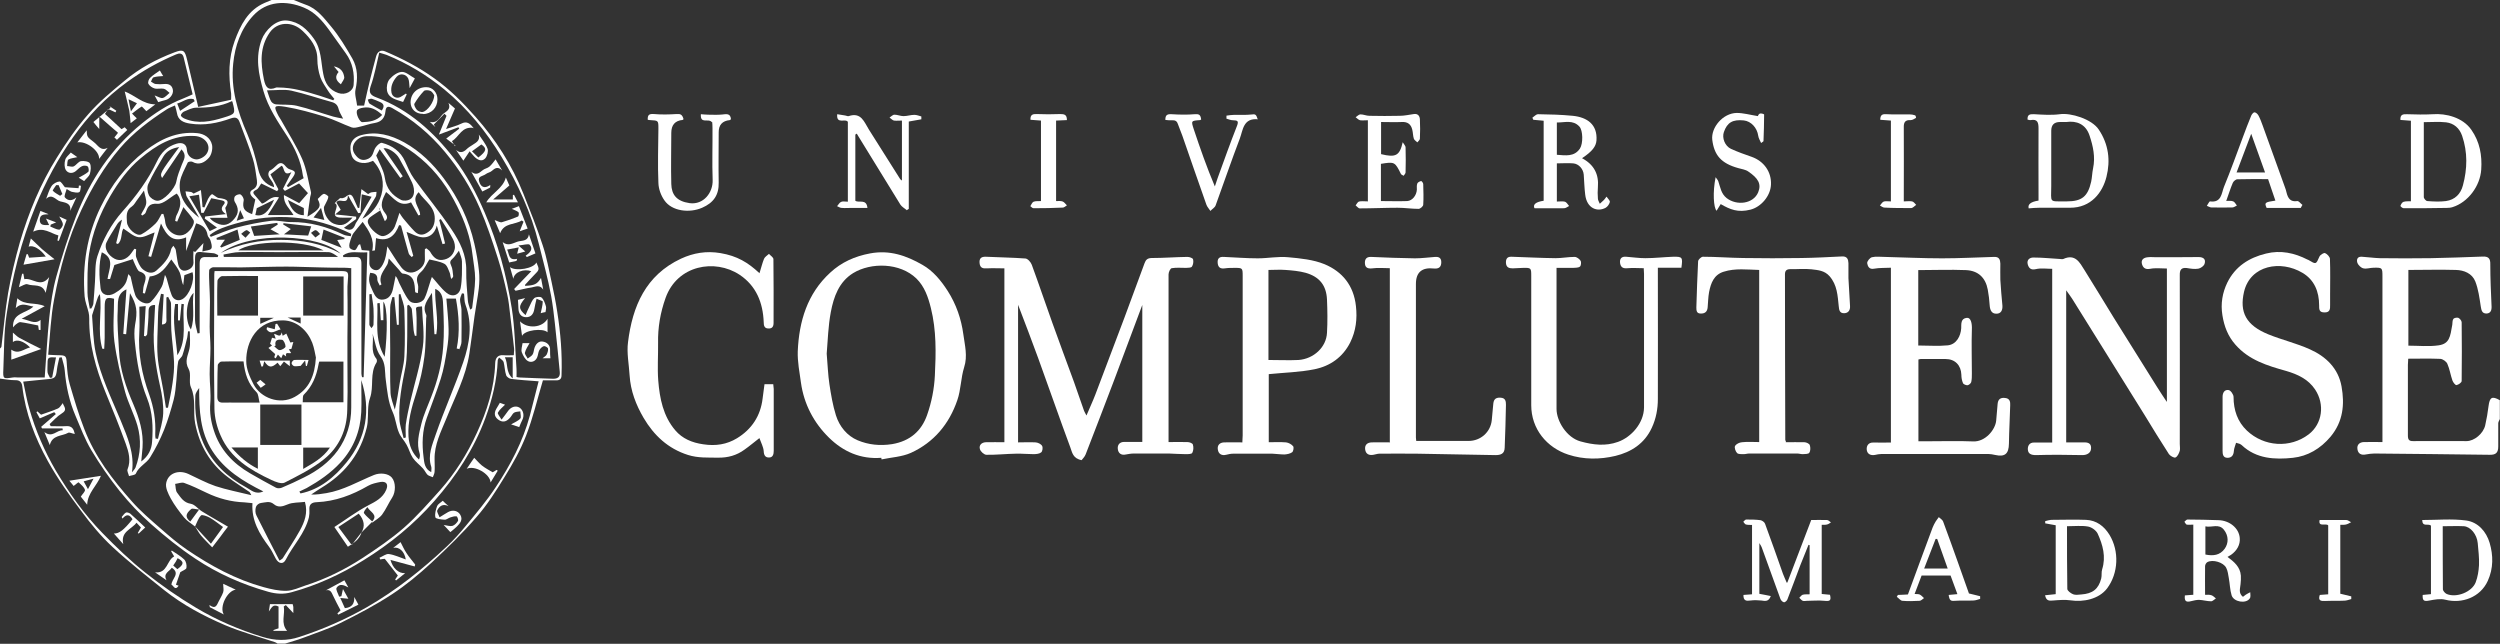 <?xml version="1.0" encoding="UTF-8"?>
<svg id="Layer_2" data-name="Layer 2" xmlns="http://www.w3.org/2000/svg" viewBox="0 0 157.16 40.47">
  <rect x="0" y="0" width="157.16" height="40.47" fill="#333333" stroke="none"/>
  <defs>
    <style>
      .cls-1 {
        fill: #fff;
      }
    </style>
  </defs>
  <g id="Capa_1" data-name="Capa 1">
    <g id="hgVCEx">
      <g>
        <path class="cls-1" d="M18.47,0c.25.1.51.21.76.3.7.24,1.13.83,1.57,1.35.52.62.94,1.32,1.35,2.03.34.6.35,1.26.2,1.95-.07.31.06.65.1,1.01h.44c.13-.57.24-1.1.37-1.62.12-.49.25-.97.38-1.46.08-.31.29-.45.57-.33,1.09.46,2.13,1,3.1,1.7.97.69,1.8,1.53,2.58,2.41,1.27,1.43,2.3,3.04,3.01,4.83.43,1.08.86,2.16,1.22,3.26.25.75.39,1.55.56,2.32.13.61.26,1.23.35,1.85.21,1.32.32,2.65.27,4,0,.24-.14.32-.35.31-.3,0-.6,0-.82,0-.36,1.21-.63,2.38-1.06,3.48-.35.9-.83,1.76-1.34,2.58-.54.88-1.1,1.77-1.78,2.54-.88,1.02-1.86,1.97-2.85,2.89-.77.71-1.59,1.39-2.46,1.96-1.04.68-2.14,1.26-3.25,1.81-.75.37-1.55.63-2.34.93-.37.14-.75.24-1.13.36h-.47c-.05-.03-.1-.07-.16-.09-1.05-.35-2.13-.64-3.14-1.07-1.35-.58-2.65-1.27-3.81-2.19-1.11-.89-2.24-1.77-3.28-2.74-.72-.67-1.36-1.44-1.94-2.23-.76-1.01-1.5-2.05-2.11-3.15-.81-1.46-1.41-3.02-1.61-4.71-.03-.23-.14-.39-.44-.38-.32,0-.64-.06-.96-.1,0-.63,0-1.26,0-1.89.03-.04.08-.07.09-.11.14-1.13.23-2.26.42-3.38.19-1.07.44-2.14.74-3.19.55-1.87,1.29-3.67,2.33-5.33.59-.95,1.23-1.88,1.97-2.72.68-.78,1.49-1.45,2.29-2.11.93-.78,1.99-1.35,3.13-1.78.56-.21.65-.13.79.46.22.96.45,1.92.7,2.97.67-.14,1.37-.3,2.07-.45,0-.18.01-.29,0-.39-.17-1.12-.17-2.22.22-3.3.37-1,.83-1.94,1.89-2.4.16-.07.32-.13.48-.2.45,0,.89,0,1.34,0ZM23.39,32.79c.41-.44-.14-.6-.29-.91-.12.12-.26.31-.22.38.14.2.35.35.53.53-.23.23-.46.46-.69.69q.36-.58-.17-1.19c-.42.27-.84.55-1.28.84.28.38.51.68.84,1.13.24-.3.43-.55.62-.8-.13.46-.5.68-.86.91-.29-.42-.56-.81-.85-1.24.7-.45,1.37-.96,2.11-1.35.48-.25.93-.47,1.15-.99.15-.35,0-.55-.37-.49-.26.05-.54.11-.77.24-1,.58-2.06.98-3.23,1.03-.31.01-.49.13-.46.48.01.15,0,.32-.03.47-.25,1.02-1,1.76-1.46,2.67-.16.31-.45.25-.63-.08-.14-.25-.25-.52-.42-.74-.61-.81-1.11-1.66-1.04-2.74-.18-.02-.35-.04-.51-.05-.83-.03-1.62-.24-2.37-.6-.46-.22-.93-.45-1.41-.62-.16-.06-.38.04-.57.06.04.19.02.43.13.56.22.29.4.62.85.69.26.04.46.33.71.48.53.33,1.08.63,1.63.96-.2.26-.35.45-.49.65-.16.2-.31.4-.5.65-.26-.27-.5-.5-.71-.75-.14-.17-.25-.38-.37-.57.32.35.64.7,1,1.09.28-.39.5-.69.76-1.05-.28-.2-.54-.42-.84-.59-.16-.09-.47-.2-.54-.14-.18.18-.26.46-.38.7-.23-.19-.5-.34-.69-.57-.31-.38-.61-.78-.84-1.2-.16-.3-.35-.68-.28-.98.13-.61.78-.83,1.38-.56.57.26,1.13.57,1.72.77.7.23,1.44.37,2.25.57-.08-.14-.09-.19-.13-.21-.45-.31-.91-.59-1.34-.92-1.12-.85-1.78-1.98-2.06-3.37-.15-.76.07-1.54-.27-2.29-.15-.33.04-.83-.14-1.14-.28-.49-.04-.85.05-1.28.07-.35.02-.72.02-1.09-.04,0-.08,0-.11,0-.02.13-.02.26-.05.39-.09.37-.18.75-.3,1.11-.05.15-.25.26-.27.41-.07.38-.07.77-.11,1.16-.04.41-.07.83-.17,1.22-.17.64-.36,1.28-.6,1.89-.24.6-.54,1.19-.88,1.74-.23.38-.71.57-.9,1.02-.04.1-.28.11-.43.16-.03-.14-.14-.32-.09-.43.22-.55.07-1.09-.11-1.59-.4-1.11-.84-2.19-1.29-3.28-.6-1.48-1.03-2.99-1.01-4.61,0-.13-.01-.26-.04-.38-.08-.34-.22-.67-.25-1-.15-1.96.14-3.85,1.01-5.63.67-1.37,1.56-2.57,2.78-3.51.98-.76,2.02-1.25,3.29-1.13.43.04.83.28.93.74.05.25-.03.62-.2.81-.25.28-.61.5-1.04.25-.07-.04-.27,0-.29.05-.18.4-.43.81-.49,1.23-.12.99.49,1.66,1.21,2.24-.24-.45-.52-.89-.78-1.33-.05-.09-.05-.22-.08-.33.12.01.23.02.35.04.06.01.11.07.16.1.13-.06.26-.12.46-.22.02.22.04.39.06.56.02.17.03.34.04.51.04,0,.08.01.12.02.08-.18.14-.36.23-.54.06-.11.14-.23.24-.29.04-.02.16.1.25.15.06.04.13.09.2.09.58.07.66.21.39.62.05.22.09.39.14.62h-1.12c.13.18.28.26.44.34.44.21.79.12,1.12-.29.28-.34.27-.66.02-1.05-.06-.09-.05-.29.02-.36.07-.08.28-.15.35-.1.11.07.21.26.19.37-.09.47.01.68.53.86.07-.31.13-.62.2-.92-.34-.24-.42-.48-.18-.61.29-.15.31-.37.28-.61-.07-.46-.12-.92-.26-1.36-.24-.77-.55-1.53-.83-2.29-.1-.26-.24-.33-.54-.23-.83.3-1.68.47-2.57.33-.39-.06-.76-.19-.83-.68-.02-.14-.07-.27-.12-.46-.19.09-.36.14-.51.24-1.08.7-2.1,1.46-2.95,2.45-1,1.17-1.76,2.47-2.41,3.85-.84,1.79-1.36,3.68-1.72,5.61-.22,1.14-.26,2.31-.38,3.52.24.01.42.03.6.03.53,0,.54.04.57.55.03.42.06.86.18,1.26.28.95.56,1.91.92,2.83.66,1.73,1.78,3.19,3,4.56.54.61,1.17,1.15,1.79,1.69.54.47,1.08.94,1.67,1.34,1.49,1.01,3.06,1.87,4.81,2.35.47.13.96.24,1.44.23.4-.01.79-.2,1.18-.33,1.28-.41,2.48-1,3.6-1.73.9-.59,1.8-1.2,2.6-1.9.82-.72,1.55-1.56,2.28-2.37.95-1.07,1.7-2.28,2.3-3.58.65-1.4,1.11-2.84,1.16-4.4.01-.32.16-.54.54-.5.2.02.41,0,.63,0,0-.17.03-.29.02-.4-.08-.72-.16-1.44-.25-2.15-.05-.44-.09-.87-.19-1.3-.17-.76-.35-1.53-.59-2.27-.34-1.06-.69-2.11-1.13-3.13-.55-1.27-1.29-2.45-2.19-3.53-.94-1.13-2.03-2.04-3.3-2.75-.25-.14-.41-.14-.44.21-.04.4-.25.65-.67.72-.32.05-.64.17-.96.24-.16.04-.35.09-.49.04-.57-.21-1.1-.49-1.68-.67-.82-.25-1.66-.49-2.51-.63-.72-.11-.73-.04-.41.58.05.09.11.17.16.26.45.81.96,1.6,1.33,2.45.28.65.38,1.38.55,2.08.02.09-.03.2-.05.3-.06.39-.11.78-.17,1.24.8-.48.88-.64.65-1.09,0-.01,0-.03.01-.04.12-.1.22-.25.35-.3.08-.03.3.12.3.18-.01.15-.11.3-.18.45-.03.08-.1.16-.1.24,0,.41.29.87.62,1,.48.18.77.1,1.18-.38-.29,0-.53.01-.77,0-.77-.05.07-.72-.35-.91.11-.1.21-.21.33-.31.03-.02.1.01.15,0,.07-.02.15-.04.2-.08.25-.22.39-.19.52.12.08.19.17.38.26.58.03,0,.06-.02.09-.02.04-.36.08-.73.13-1.17.22.16.32.24.42.31.08-.04.14-.1.22-.11.1-.02.2-.02.31-.03-.02.1,0,.22-.05.31-.27.46-.56.92-.84,1.38,1.08-.52,1.9-2.33.67-3.64-.03.01-.07.02-.1.04-.51.22-1.1.06-1.24-.37-.17-.51-.13-1.08.58-1.28.97-.27,1.88-.01,2.72.45,1.01.56,1.82,1.36,2.5,2.28.92,1.24,1.57,2.59,1.91,4.09.13.56.23,1.13.29,1.71.04.36.03.73-.01,1.1-.07.59-.19,1.17-.27,1.75-.11.77-.2,1.55-.32,2.33-.22,1.46-.91,2.75-1.45,4.1-.34.83-.76,1.64-.74,2.57,0,.26.02.52,0,.77,0,.12-.07.23-.11.35-.11-.05-.25-.08-.33-.15-.11-.11-.18-.28-.29-.4-.21-.23-.47-.42-.64-.67-.17-.25-.24-.56-.39-.82-.14-.26-.37-.49-.48-.76-.18-.42-.2-.87-.4-1.31-.28-.61-.34-1.34-.43-2.02-.07-.51.02-1.01-.34-1.5-.28-.38-.33-.92-.49-1.4.1.53-.16,1.09.24,1.58.04.05.05.18.01.24-.44.68-.15,1.5-.41,2.23-.17.47-.1,1.02-.15,1.54-.02.2-.07.41-.13.6-.44,1.54-1.4,2.67-2.75,3.49-.23.14-.45.29-.67.44.35.01.65-.04.96-.09,1.07-.18,2.01-.74,2.99-1.14.39-.16.9-.1,1.12.16.26.3.25.9.03,1.25-.23.35-.39.74-.64,1.08-.16.21-.41.34-.62.51ZM31.37,22.48c-.06.11-.08.14-.08.16-.05,1.26-.34,2.46-.78,3.65-.72,1.95-1.84,3.65-3.2,5.2-1.29,1.47-2.79,2.7-4.46,3.73-1.42.88-2.91,1.57-4.52,2.01-.5.14-.97.11-1.47-.03-1.63-.46-3.17-1.14-4.58-2.08-.98-.65-1.9-1.39-2.78-2.17-.71-.63-1.37-1.33-1.97-2.07-.65-.81-1.25-1.68-1.79-2.58-.4-.67-.68-1.42-.99-2.15-.39-.91-.6-1.87-.68-2.85-.02-.28-.12-.56-.19-.84l-.15.02c-.05.25-.12.49-.15.74-.06.53-.12.58-.63.62-.48.04-.95.1-1.49.15.13.58.22,1.17.39,1.73.39,1.35.94,2.63,1.65,3.85.84,1.42,1.79,2.76,2.94,3.94.85.87,1.74,1.73,2.7,2.49,1.01.8,2.08,1.55,3.19,2.21,1.31.78,2.71,1.38,4.18,1.83.79.24,1.53.26,2.31,0,1.48-.48,2.9-1.1,4.26-1.88,1.84-1.06,3.48-2.37,5.01-3.81.43-.4.82-.84,1.19-1.29.65-.79,1.32-1.58,1.88-2.43.93-1.4,1.71-2.88,2.15-4.51.19-.71.36-1.43.55-2.15-.64-.05-1.18-.08-1.72-.15-.12-.01-.29-.13-.32-.23-.09-.26-.09-.56-.16-.83-.03-.1-.17-.18-.28-.28ZM2.81,23.74c.1-1.31.16-2.55.29-3.79.09-.86.21-1.73.44-2.56.36-1.29.76-2.57,1.25-3.81.89-2.26,2.2-4.25,4.12-5.81.8-.65,1.65-1.21,2.61-1.58.2-.08.39-.17.59-.26-.19-.8-.38-1.57-.57-2.34-.07-.26-.26-.26-.47-.17-1.09.46-2.11,1.03-3.07,1.73-1.34.97-2.46,2.14-3.4,3.47-.95,1.34-1.73,2.8-2.36,4.33-.91,2.21-1.48,4.5-1.83,6.85-.17,1.12-.15,2.28-.2,3.42-.03.61,0,.6.59.51.12-.02.24,0,.35,0,.56,0,1.12,0,1.65,0ZM32.47,23.7c.09.02.14.03.19.03.7.03,1.4.06,2.11.08.27,0,.45-.09.42-.42-.05-.45-.08-.9-.13-1.35-.13-1.14-.21-2.29-.41-3.42-.2-1.11-.51-2.2-.78-3.3-.48-1.94-1.3-3.74-2.33-5.44-.97-1.6-2.14-3.05-3.61-4.26-1.11-.91-2.31-1.63-3.63-2.17-.13-.05-.28-.08-.46-.14-.18.74-.3,1.45-.54,2.11-.16.46.06.59.38.71,2.03.76,3.58,2.17,4.87,3.84.79,1.02,1.39,2.17,1.91,3.37.84,1.94,1.38,3.96,1.71,6.03.2,1.26.21,2.56.3,3.84.01.15,0,.31,0,.46ZM18.01,11.67s.06.06.1.09c.32-.18.64-.37.98-.56,0-.02-.04-.09-.05-.17-.12-.9-.5-1.72-.98-2.46-.59-.91-1.2-1.8-1.5-2.85-.31-1.06-.52-2.13-.11-3.23.21-.57.89-1.28,1.6-1.2.78.09,1.26.56,1.68,1.14.48.66.44,1.46.59,2.21.11.59.37,1.01.95,1.21.43.15.93-.1.96-.52.06-.71-.06-1.39-.5-1.99-.36-.49-.7-.99-1.06-1.48-.42-.57-.88-1.1-1.56-1.38-1.13-.47-2.34-.42-3.19.5-.78.84-1.15,1.9-1.26,3.02-.16,1.56.27,3.01.89,4.43.3.7.51,1.45.68,2.2.13.58.42.94,1,1.14,0-.42-.55-.63-.29-1.03.18-.09.32-.22.45-.35.18-.18.35-.19.53.02.08.1.19.21.31.24.34.1.39.18.19.48-.13.18-.26.36-.39.55ZM20.95,6.3s.04-.06.07-.08c-.13-.17-.28-.32-.39-.5-.18-.28-.38-.56-.49-.86-.12-.36-.19-.76-.19-1.14,0-.77-.43-1.3-.92-1.77-.68-.65-1.61-.57-2.07.09-.64.92-.58,1.91-.37,2.95.1.49.26.73.78.51.03-.01.08,0,.12,0,.91,0,1.76.26,2.61.52.29.09.58.19.87.29ZM5.62,19.39s.08,0,.12,0c.05-.1.12-.2.13-.31.04-.45.07-.9.1-1.36.04-.54-.01-1.11.15-1.61.34-1.04.86-2.01,1.59-2.83.85-.95,1.6-1.97,2.15-3.12.27-.57.64-.95,1.25-1.13.35-.1.62.02.64.39.02.37.29.57.57.6.21.02.53-.15.66-.34.35-.5-.07-1.09-.73-1.13-1.37-.08-2.44.59-3.42,1.41-.78.65-1.37,1.47-1.89,2.35-.67,1.14-1.14,2.35-1.34,3.64-.12.8-.1,1.63-.1,2.45,0,.32.09.65.14.97ZM29.55,19.47c.08-.06.13-.08.13-.1.07-.61.18-1.23.19-1.84,0-.51-.11-1.02-.17-1.54-.12-1.06-.48-2.06-.95-3-.57-1.15-1.3-2.19-2.3-3.03-.97-.81-2.02-1.43-3.35-1.4-.32,0-.56.11-.75.33-.22.26-.22.57-.03.82.19.26.43.46.83.27.34-.16.3-.49.47-.72.09-.13.29-.31.39-.28.65.17,1.17.53,1.46,1.18.16.36.32.74.55,1.06.78,1.08,1.63,2.1,2.37,3.21.52.77.94,1.6.92,2.59-.01.62.05,1.24.1,1.86.01.19.09.38.15.59ZM23.22,15.77c0,.16,0,.29,0,.42,0,.13,0,.26,0,.39.01.31.4.53.63.33.17-.15.28-.39.35-.61.09-.28.11-.58.15-.81.3.45.56.91.88,1.32.25.32.62.43,1,.21.31-.18.51-.44.48-.83-.01-.18,0-.35,0-.53.03-.02.07-.03.1-.05.08.08.19.14.24.23.17.3.39.54.75.5.39-.04.69-.28.78-.66.05-.19,0-.45-.1-.64-.23-.44-.51-.85-.77-1.27-.03.02-.06.04-.1.06.07.26.14.51.2.77.06.24.11.47.17.71-.05.01-.11.02-.16.04-.11-.35-.22-.71-.36-1.17-.14.56-.51.76-.89.74-.35-.02-.7-.23-1.01-.34.13.45.27.98.42,1.5-.03.03-.07.05-.1.08-.07-.08-.17-.15-.19-.24-.17-.58-.32-1.16-.48-1.74-.04,0-.08-.02-.12-.03-.26.68-.68,1.06-1.45.82-.02.26-.05.51-.07.77-.06.01-.11.02-.17.03.16-.73-.2-1.25-.6-1.82-.21.26-.41.48-.58.71-.08.12-.14.27-.18.41-.05.16-.11.33-.07.48.02.09.24.2.34.17.1-.02.15-.21.23-.32.01-.02.04-.02.1-.05.03.13.07.25.1.37.15.01.28.03.47.04ZM9.51,16.15c-.06-.01-.12-.03-.18-.04.14-.53.28-1.06.39-1.5-.33.11-.68.34-1.01.3-.33-.04-.63-.34-.95-.54-.17.23-.05.71-.35.97-.04-.02-.07-.03-.11-.05.12-.49.25-.99.37-1.48-.17.1-.26.21-.33.33-.22.37-.47.72-.65,1.11-.16.36.1.8.52,1.02.35.18.77.04,1.04-.35.07-.09.13-.19.2-.28.04.01.07.02.11.03,0,.18-.05.37.01.52.1.27.21.57.41.74.22.18.56.33.85.08.42-.37.81-.76.93-1.34.02-.08.09-.15.14-.22.05.09.13.17.15.26.06.31.08.64.16.94.06.24.24.43.51.35.28-.08.48-.26.44-.6-.02-.2,0-.41,0-.61.04.02.07.03.11.05.16-.17.31-.34.52-.56-.03.21-.04.32-.07.53.24-.07.49-.07.56-.18.08-.11,0-.35-.05-.52-.03-.12-.16-.21-.18-.33-.06-.39-.28-.62-.72-.74-.21.57-.41,1.12-.63,1.74v-.86c-.86.37-1.24-.14-1.58-.87-.23.77-.42,1.43-.62,2.1ZM8.27,29.72c.08-.11.2-.21.25-.33.32-.86.37-1.75.12-2.63-.21-.73-.58-1.41-.78-2.14-.28-1.03-.53-2.09-.67-3.15-.11-.88-.02-1.78-.02-2.69-.49-.12-.59-.05-.59.53,0,.14,0,.29,0,.43,0,.5,0,.99,0,1.49,0,.23-.02.46-.03.7-.04,0-.08,0-.12-.01-.33-1.12,0-2.29-.15-3.43-.11.12-.15.25-.19.38-.08.26-.17.52-.25.79-.02.07-.06.15-.05.22.06.76.07,1.53.22,2.27.31,1.5.99,2.87,1.57,4.27.43,1.05.9,2.09.71,3.31ZM28.86,21.94c-.05-.01-.1-.02-.15-.03.21-1.05.14-2.09-.05-3.14h-.6c.05.66.13,1.29.14,1.92.01.42-.03.85-.1,1.27-.1.62-.2,1.24-.39,1.84-.26.83-.59,1.65-.88,2.47-.29.81-.31,1.65-.2,2.49.04.32.06.72.48.92,0-.14.03-.25,0-.34-.24-.72.07-1.39.28-2.02.53-1.53,1.2-3.02,1.73-4.55.4-1.17.6-2.39.14-3.62-.08-.21-.06-.46-.09-.69-.04,0-.09-.01-.13-.02-.04.13-.12.26-.12.4,0,.2.08.41.09.61.01.68.01,1.36,0,2.04,0,.16-.09.32-.14.48ZM22.1,16.86c-.16-.01-.31-.03-.46-.03-.51,0-1.01,0-1.52-.02-.7-.01-1.41-.05-2.11-.05-.96,0-1.92.04-2.88.05-.58,0-1.15-.02-1.73-.01-.09,0-.25.12-.25.19-.02.3,0,.61.01.91.01.35.04.7.04,1.05,0,.53-.02,1.05-.02,1.58,0,.45.05.91.05,1.36,0,.54-.05,1.09-.05,1.63,0,.6.09,1.21.04,1.81-.05.6.04,1.17.22,1.72.38,1.21,1.2,2.08,2.29,2.71.54.31,1.07.61,1.62.9.1.05.26.04.36,0,.48-.2.95-.42,1.41-.65.83-.41,1.57-.95,2.11-1.69.57-.79.85-1.71.85-2.69.01-1.66,0-3.33,0-4.99,0-1.24,0-2.48,0-3.77ZM7.95,18.19c-.65.29-.52.89-.55,1.34-.05.83.04,1.66.08,2.49.05,1.2.44,2.32.91,3.41.37.87.64,1.75.57,2.71-.02.26-.05.53-.08.87.46-.34.65-.78.68-1.23.07-.93.04-1.86-.32-2.76-.45-1.12-.64-2.3-.76-3.49-.04-.36-.05-.74.01-1.1.16-.87.12-1.25-.32-2-.08.89-.16,1.73-.24,2.58-.06,0-.12-.01-.18-.02.07-.92.13-1.84.2-2.81ZM27.17,18.38c-.3.5-.65.86-.38,1.4.03.06.01.15,0,.23-.03.8-.01,1.62-.11,2.41-.1.77-.27,1.54-.51,2.28-.29.9-.55,1.79-.49,2.75.04.55.23,1.05.66,1.44.05-.13.08-.27.04-.38-.21-.64-.04-1.26.11-1.87.14-.57.4-1.12.61-1.67.4-1.02.68-2.08.76-3.17.07-.85.04-1.7,0-2.55-.02-.41,0-.88-.5-1.09-.04.95.23,1.9.07,2.85-.04,0-.08,0-.12,0-.05-.84-.1-1.68-.16-2.64ZM6.4,15.86c-.2.74-.17,1.5-.08,2.25.05.44.48.56.88.33.36-.21.69-.46.79-.9.02-.1.05-.21.08-.31.05.05.09.11.14.16.09.38.16.77.29,1.15.14.42.74.69.99.43.27-.27.48-.6.67-.93.11-.2.13-.45.21-.76.07.14.1.19.11.24.1.34.18.69.31,1.03.12.31.42.4.67.26.45-.25.8-1.18.64-1.7-.18.07-.35.13-.51.19-.02.23-.05.42-.07.62-.13-.27-.12-.56-.22-.79-.12-.29-.34-.54-.53-.82-.33.47-.66,1.01-1.36,1.07-.1.37-.2.72-.3,1.07-.04,0-.09-.02-.13-.03.02-.16.02-.32.06-.47.1-.35.29-.7-.26-.88-.13-.04-.2-.28-.29-.44-.07-.14-.12-.29-.14-.34-.4.13-.76.24-1.16.37-.08.25-.17.57-.27.88h-.16c.08-.61.49-1.29-.36-1.68ZM28.85,15.76c-.18.23-.27.39-.4.5-.15.13-.19.23-.09.43.1.2.1.45.13.67,0,.06-.07.12-.11.18-.08-.14-.06-.27-.1-.37-.09-.21-.17-.5-.35-.59-.31-.16-.68-.2-.94-.27-.16.25-.29.58-.53.79-.28.25-.29.46-.19.78.05.17,0,.37,0,.55-.12-.03-.17-.05-.17-.08-.04-.52-.03-1.07-.77-1.15-.09,0-.17-.15-.25-.24-.21-.23-.42-.46-.64-.71-.04.17-.04.29-.1.39-.21.39-.57.73-.36,1.24,0,0-.04.03-.11.07-.05-.13-.15-.25-.15-.37.02-.34-.18-.41-.45-.43-.12.45-.09.62.18,1.19.13.29.3.55.66.49.35-.05.51-.32.59-.65.06-.28.11-.55.17-.83.13.15.16.31.23.45.19.36.35.75.6,1.07.22.29.81.22.98-.1.15-.29.22-.62.33-.94.05-.16.1-.32.14-.42.31.34.57.71.91.99.37.31.81.17.9-.3.1-.54.08-1.11.08-1.66,0-.2-.11-.41-.19-.68ZM17.56,35.25c.13-.09.18-.11.21-.15.36-.58.75-1.15,1.08-1.75.29-.53.52-1.1.32-1.8-.37.05-.77.02-1.09.16-.33.14-.6.21-.87-.02-.26-.22-.54-.1-.81-.07-.12.01-.28.14-.31.25-.05.16-.05.38.03.53.47.95.96,1.88,1.46,2.86ZM11.09,12.18c-.41.23-.82.66-1.19.63-.55-.04-.62.23-.75.57-.03.07-.14.12-.21.17-.02-.02-.05-.05-.07-.07.11-.23.29-.45.32-.69.03-.23-.08-.48-.14-.81-.18.24-.29.4-.4.55-.12.15-.21.35-.36.45-.39.25-.33.62-.31.98.02.41.61.93.91.77.32-.17.62-.42.88-.67.17-.16.26-.4.39-.61.04,0,.07,0,.11,0,.04.15.1.31.11.46.04.57.64,1.03,1.16.85.34-.11.76-.69.62-.93-.16-.28-.4-.51-.63-.81-.15.36-.27.63-.39.91-.04-.01-.09-.03-.13-.04.03-.11.03-.24.08-.34.26-.49.38-.97.02-1.38ZM23.82,13.11s.05.08.08.12c-.22.15-.45.28-.65.44-.07.06-.14.18-.13.26.01.31.55.85.88.91.26.04.68-.25.82-.6.1-.25.18-.52.29-.86.1.15.15.25.22.33.24.28.47.57.73.83.2.2.44.29.74.12.3-.17.47-.38.52-.75.11-.9-.63-1.25-1-1.83-.52.52.09.96.09,1.43-.04.01-.07.02-.11.03-.15-.27-.3-.54-.46-.82-.75.33-1.09-.29-1.57-.65-.21.44-.45.84-.08,1.3.11.14.25.35,0,.53-.12-.28-.24-.55-.35-.82ZM25.38,27.54s.09-.02.13-.04c0-.27-.03-.55,0-.82.07-.48.17-.95.28-1.43.27-1.15.63-2.28.79-3.44.12-.83-.03-1.7-.05-2.55-.43.03-.39.04-.36.34.04.5.01,1.01.01,1.51-.03,0-.07,0-.1,0-.03-.12-.07-.24-.08-.36-.04-.44-.06-.87-.11-1.31-.01-.1-.13-.19-.19-.28l-.1.05c0,.65.01,1.31,0,1.96-.02.65,0,1.31-.12,1.94-.21,1.08-.43,2.15-.37,3.25.02.39.17.78.26,1.17ZM9.73,19.17c-.31.01-.39.15-.39.4,0,.48-.05.96-.09,1.44,0,.04-.06.08-.09.13-.04,0-.08-.02-.11-.02.04-.62.07-1.23.11-1.88-.16.02-.27.03-.4.04,0,.56.03,1.08,0,1.6-.09,1.36.16,2.66.62,3.92.29.82.42,1.62.38,2.48,0,.1,0,.19.02.29.05,0,.1.01.15.02.12-.54.31-1.07.33-1.61.02-.57-.07-1.16-.2-1.72-.27-1.22-.46-2.44-.38-3.69.03-.45.04-.9.07-1.37ZM25.05,20.42s-.07,0-.1,0c-.05-.58-.11-1.16-.16-1.74-.04,0-.08,0-.12-.01-.05.22-.14.43-.14.65-.02.86-.01,1.73,0,2.59,0,.93-.02,1.86.02,2.79.02.35.17.7.27,1.05.14-.58.22-1.13.31-1.68.09-.56.26-1.1.29-1.66.05-.98.03-1.96,0-2.94-.01-.33-.16-.66-.25-.99-.03.01-.06.02-.1.03v1.91ZM10.3,18.5c-.06-.01-.12-.02-.18-.03-.05.25-.11.51-.15.77-.03.26-.03.52-.04.78-.01.79-.08,1.59-.02,2.37.05.71.23,1.41.35,2.12.06.37.12.75.17,1.12.04,0,.09,0,.13,0,.1-.52.22-1.04.29-1.57.06-.44.11-.88.09-1.32-.03-.66-.13-1.31-.17-1.96-.03-.56,0-1.13-.02-1.69,0-.14-.12-.28-.18-.43-.04.01-.07.03-.11.04,0,.21,0,.41,0,.62,0,.21,0,.42,0,.63,0,.19.07.43-.28.45.04-.65.08-1.28.11-1.92ZM16.43,11.52c-.11.15-.18.35-.32.41-.3.13-.17.25-.04.4.12.14.24.28.4.47.3-.06.55-.53,1.07-.39-.24.38-.45.72-.7,1.11h1.61c-.23-.41-.64-.69-.6-1.26.38.2.72.38.96.51.22-.25.4-.45.55-.63-.19-.21-.38-.41-.56-.61-.26.14-.57.3-.89.47-.04-.04-.08-.09-.12-.13.18-.35.35-.7.53-1.05-.55.3-.42-.32-.62-.4-.23.18-.45.35-.7.54.14.27.32.61.5.94-.03.04-.05.08-.08.12-.34-.17-.68-.34-1-.49ZM23.65,9.78c.21.51.47.93.54,1.39.1.69.46,1.11,1.03,1.4.08.04.19.04.28.04.61-.05.61-.67.41-1.12-.24-.52-.54-1.02-.81-1.53-.2-.37-.72-.69-.99-.64.4.58.8,1.17,1.21,1.76l-.15.11c-.42-.58-.84-1.16-1.3-1.81-.13.24-.2.36-.22.4ZM11.25,9.25c-.46.07-.77.25-.98.59-.34.57-.68,1.14-.95,1.73-.09.19-.06.5.04.7.08.17.33.34.52.35.4.03,1.12-.77,1.2-1.19.07-.37.21-.73.35-1.08.11-.3.35-.57-.02-.96-.42.62-.82,1.21-1.22,1.8-.15-.28-.14-.3,1.08-1.95ZM16.79,5.7c.12.33.16.52.26.68.05.09.19.17.29.18.44.04.89-.01,1.32.09.77.18,1.53.46,2.29.68.18.05.38.08.62.13-.12-.24-.23-.4-.28-.59-.06-.26-.19-.39-.45-.46-.84-.23-1.67-.52-2.52-.71-.46-.1-.96-.02-1.53-.02ZM14.57,6.36c-.7.34-1.46.41-2.24.41-.26,0-.53.15-.78.25-.08.04-.19.18-.18.24.02.08.15.16.24.2.83.35,1.65.18,2.45-.07.75-.23.75-.24.55-1,0-.01-.02-.02-.05-.04ZM22.71,23.88c0,.67.03,1.35,0,2.02-.06,1.21-.48,2.28-1.31,3.18-.61.66-1.34,1.16-2.12,1.6-.15.08-.31.14-.46.22.02.04.05.08.07.12,1.23-.25,2.15-1.04,2.9-1.96,1.23-1.51,1.54-3.28.92-5.17ZM21.56,16.04l.02.12c.24,0,.49.01.73,0,.31-.02.41.1.41.41-.01,1.24,0,2.49,0,3.73,0,1.06,0,2.12,0,3.18,0,.08.02.15.04.23.03,0,.07,0,.1,0,.08-2.6.15-5.2.23-7.85-.58.05-1.08-.13-1.51.19ZM16.55,30.89c-1.29-.64-2.43-1.35-3.2-2.54-.78-1.21-.83-2.57-.83-3.96-.11.16-.24.32-.24.49-.05,1.03.08,2.04.51,2.99.56,1.25,1.51,2.13,2.69,2.77.3.16.58.48,1.08.25ZM13.18,14.78s.04.07.07.11c.54-.2,1.06-.43,1.61-.58.72-.19,1.45-.34,2.18-.43.42-.05.85.09,1.28.08,1.16-.01,2.23.29,3.27.79.14.07.31.07.47.1,0-.05.01-.1.02-.15-2.34-1.14-4.77-1.37-7.28-.64-.57.17-1.15.34-1.62.72ZM14.05,16.01s.01.09.02.14h7.18c-.2-.15-.4-.29-.6-.3-1.04-.02-2.08,0-3.12,0-.82,0-1.64-.02-2.47,0-.34,0-.67.1-1,.15ZM20.34,15.74c-1.32-.71-4.54-.61-5.36,0h5.36ZM13.69,16.16s.02-.08.03-.12c-.1-.04-.19-.11-.29-.12-.22-.03-.44-.03-.66-.06-.42-.06-.51,0-.51.45,0,1.27-.01,2.53,0,3.8,0,.28.1.56.16.85.04,0,.09-.01.13-.02,0-.07,0-.14,0-.22,0-1.38,0-2.77,0-4.15,0-.31.11-.43.41-.41.24.01.49,0,.73,0ZM14.19,13.45c-.31-.21-.3-.37-.13-.58.14-.16.04-.25-.14-.28-.2-.04-.4-.08-.64-.13-.13.25-.3.58-.48.92-.05,0-.1,0-.15,0-.05-.39-.1-.78-.14-1.14-.21.04-.41.07-.61.1.42.72.85,1.46,1.28,2.19.17-.08.31-.15.46-.22-.27-.2-.52-.38-.77-.57.01-.04.02-.09.03-.13.4-.05.8-.09,1.3-.15ZM22.74,12.2c-.03.41-.06.79-.08,1.18-.05,0-.09.01-.14.02-.2-.35-.4-.69-.65-1.13,0,.72-.57.1-.72.47.09.14.18.29.27.45-.09.07-.18.15-.35.29.5.05.91.09,1.32.14,0,.05,0,.1,0,.15-.25.18-.5.36-.77.55.39.24.6.12.73-.25.03-.08.1-.15.14-.23.3-.5.6-1.01.87-1.47-.23-.06-.42-.1-.64-.16ZM11.19,19.11c-.06,0-.12,0-.18,0-.19,1.08.05,2.14.14,3.22.65-1.02.29-2.14.41-3.21-.05,0-.1-.01-.15-.02-.03.35-.07.69-.1,1.04-.04,0-.08,0-.12,0v-1.01ZM13.88,15.9c1.2-.58,2.47-.83,3.79-.82,1.3,0,2.57.22,3.74.86-1.28-1.2-5.56-1.46-7.53-.04ZM24.18,22.43c.19-1.53.19-3.13-.08-3.47v1.17c-.05,0-.1,0-.16,0-.02-.36-.05-.72-.07-1.08-.05,0-.1.01-.15.02.06,1.1-.21,2.24.46,3.36ZM24.02,7.22c-.36-.34-.73-.53-1.19-.45-.14.02-.35.08-.39.18-.08.22.18.74.34.73.44-.02.87-.06,1.24-.45ZM17.46,14.12s-.02-.07-.03-.11c-.58.08-1.15.16-1.66.23.08.23.14.41.21.59.48-.03,1-.06,1.6-.1-.23-.13-.37-.21-.58-.32.19-.12.33-.21.46-.29ZM19.57,14.23c-.57-.06-1.16-.13-1.75-.2,0,.03-.02.06-.02.08.16.1.32.19.48.29-.14.11-.26.21-.43.33.56.03,1.05.06,1.52.08.07-.2.12-.38.2-.6ZM20.2,15.08c.38.15.79.31,1.28.5-.12-.2-.19-.33-.28-.49.18-.02.32-.04.45-.06,0-.03,0-.05.01-.08-.45-.18-.9-.35-1.32-.52-.05.24-.09.42-.14.65ZM13.61,14.96s.01.07.02.11h.51c-.12.16-.21.3-.3.43.02.02.04.04.07.06.4-.17.81-.33,1.16-.48-.05-.24-.09-.42-.14-.65-.43.17-.88.35-1.32.53ZM12.17,18.41c-.49.46-.57,1.73-.17,2.3.28-.76.05-1.49.17-2.3ZM17.24,12.55c-.4.2-.73.36-1.1.54-.02.11-.05.27-.09.43.47.11.83-.17,1.18-.96ZM3.53,22.47c-.49-.03-.54,0-.54.36,0,.19-.02.39,0,.58.02.12.1.22.15.34.05,0,.09-.01.14-.02.08-.41.16-.82.24-1.26ZM23.38,18.48c-.05,0-.1.01-.16.02,0,.63,0,1.27,0,1.9,0,.08.09.15.13.23.05-.07.13-.15.13-.22.01-.34.02-.68,0-1.01-.02-.3-.08-.61-.12-.91ZM31.74,22.46c.22.43.03.92.49,1.33v-1.33h-.49ZM19.1,13.08c-.36-.18-.67-.34-1-.51.2.63.54.96,1,.96v-.45ZM23.99,6.96c.2-.27.15-.44-.11-.55-.17-.07-.33-.15-.5-.2-.08-.02-.18.03-.26.05.04.09.05.21.12.26.24.15.49.28.76.43ZM11.32,6.97c.33-.22.63-.41.92-.61-.02-.04-.05-.09-.07-.13-.39-.1-.68.18-1.03.28.06.15.1.27.18.46ZM12.51,32.03c-.24-.02-.42-.09-.49-.03-.37.31-.38.52-.06.79.16-.22.31-.43.55-.75ZM20.18,13.07c-.16.2-.3.38-.47.6.24.06.45.11.68.16-.07-.25-.13-.48-.21-.76ZM14.88,13.88c.28-.1.5-.17.72-.25-.08.05-.16.1-.24.15-.09-.2-.18-.4-.26-.57-.05.17-.13.39-.22.67ZM19.83,14.93c.13-.1.21-.16.29-.22-.09-.09-.17-.22-.27-.24-.09-.01-.2.11-.3.17.08.09.17.17.28.29ZM15.43,14.95c.12-.14.21-.23.3-.33-.08-.05-.18-.17-.24-.15-.12.04-.22.15-.33.23.07.06.14.13.28.25Z"/>
        <path class="cls-1" d="M157.16,26.32c-.04.1-.11.2-.11.29,0,.48,0,.97,0,1.45,0,.39-.14.54-.54.53-2.42-.03-4.84-.06-7.25-.08-.18,0-.36.03-.54.06-.28.06-.48-.05-.52-.32-.05-.28.12-.45.4-.46.38-.01.75,0,1.17,0,0-.2,0-.35,0-.51,0-3.3,0-6.6,0-9.9,0-.55-.01-.56-.55-.55-.22,0-.45.09-.65.04-.14-.03-.31-.19-.37-.33-.07-.19-.03-.42.27-.4.37.02.75.08,1.12.09,1.07.01,2.15.02,3.22,0,1.08-.02,2.16-.06,3.24-.1.37-.02.51.1.5.49,0,.88.04,1.77.08,2.65.01.25-.07.43-.32.44-.28,0-.32-.2-.36-.45-.08-.53-.15-1.07-.34-1.56-.2-.51-.71-.72-1.23-.73-.98-.03-1.96,0-2.98,0v4.76c.63,0,1.28.07,1.9-.02.68-.1.73-.53.86-1.29.02-.13,0-.28.07-.37.05-.07.23-.1.31-.07.09.04.21.18.21.28.01,1.23.02,2.46,0,3.69,0,.1-.2.24-.33.26-.06.01-.21-.17-.25-.29-.12-.34-.17-.71-.32-1.05-.06-.14-.28-.3-.44-.31-.66-.03-1.33-.01-2.02-.01,0,.15-.02.27-.02.38,0,1.48,0,2.96,0,4.44,0,.27.07.37.35.36,1.11-.01,2.23,0,3.34,0,.48,0,1.05-.47,1.17-.99.09-.4.16-.8.21-1.21.07-.56.22-.65.71-.37v1.18Z"/>
        <path class="cls-1" d="M68.01,28.93c-.57-.1-.61-.5-.72-.79-.69-1.86-1.34-3.74-2.02-5.61-.4-1.11-.83-2.21-1.27-3.37v8.65c.37,0,.74-.02,1.1,0,.15.01.34.1.41.22.06.1.03.34-.06.41-.11.09-.31.11-.48.11-.36,0-.73-.04-1.09-.03-.62.01-1.25.08-1.87.07-.14,0-.37-.2-.41-.36-.07-.25.11-.42.38-.43.38-.01.76,0,1.16,0v-10.93c-.36,0-.73-.02-1.1,0-.26.02-.43-.03-.46-.33-.03-.29.1-.41.39-.4.83.04,1.67.05,2.49.11.15.01.34.23.4.39.45,1.22.86,2.45,1.3,3.67.44,1.23.9,2.46,1.35,3.69.22.61.42,1.22.64,1.83.03.08.08.15.15.29.2-.48.4-.9.56-1.32.61-1.61,1.22-3.23,1.83-4.84.42-1.13.84-2.27,1.26-3.41.08-.22.18-.32.44-.33.75,0,1.51-.06,2.26-.07.12,0,.33.07.35.15.04.14.01.34-.07.46-.05.08-.24.07-.37.08-.3,0-.61-.03-.9.02-.09.01-.2.25-.2.39,0,3.21,0,6.42,0,9.62,0,.29,0,.57,0,.92.41,0,.8-.01,1.18,0,.13,0,.33.07.35.16.05.16.04.38-.04.52-.04.08-.27.08-.42.08-.35,0-.7-.03-1.05-.04-.73,0-1.47,0-2.2,0-.17,0-.33.03-.5.06-.3.07-.48-.08-.51-.34-.03-.25.1-.45.41-.45.36,0,.73,0,1.13,0v-8.61c-.61,1.63-1.18,3.16-1.76,4.7-.59,1.57-1.2,3.13-1.8,4.69-.06.16-.2.29-.25.36Z"/>
        <path class="cls-1" d="M136.22,25.22v-8.34c-.36,0-.72-.05-1.06.02-.32.06-.45-.09-.51-.31-.07-.28.13-.4.38-.42.17-.02.34,0,.51,0,.89,0,1.78,0,2.67-.01.31,0,.47.14.38.42-.04.14-.24.28-.39.31-.24.04-.49,0-.73-.04-.35-.04-.45.12-.44.46.01,3.53,0,7.07,0,10.6,0,.14.03.3,0,.43-.05.16-.14.36-.27.42-.09.04-.33-.1-.41-.21-.52-.8-1.02-1.62-1.52-2.44-.79-1.26-1.58-2.53-2.36-3.79-.73-1.18-1.46-2.35-2.2-3.53-.1-.16-.22-.31-.38-.54v9.56c.38,0,.76,0,1.15,0,.3,0,.44.12.41.42-.03.26-.27.38-.54.38-.97-.02-1.95-.03-2.92,0-.3,0-.49-.08-.51-.34-.02-.23.09-.46.4-.45.36,0,.73,0,1.13,0v-10.92c-.34,0-.7-.06-1.03.02-.33.08-.45-.09-.51-.31-.07-.28.13-.43.38-.42.54,0,1.09.06,1.63.09.08,0,.17.03.23,0,.75-.34,1.03.22,1.33.7.63,1,1.23,2.01,1.85,3.01.9,1.45,1.81,2.9,2.72,4.35.18.29.37.57.6.92Z"/>
        <path class="cls-1" d="M55.4,28.78c-1.3.1-2.39-.39-3.28-1.26-.96-.94-1.58-2.11-1.77-3.47-.09-.65-.22-1.31-.2-1.96.08-1.89.6-3.63,2.04-4.95.7-.65,1.54-1.03,2.51-1.21,1.23-.23,2.28.14,3.29.72.67.38,1.16.98,1.58,1.63.54.84.86,1.77.99,2.74.09.68.28,1.36.05,2.07-.21.67-.2,1.41-.43,2.07-.51,1.49-1.47,2.65-2.92,3.31-.56.25-1.22.28-1.84.41,0-.03-.01-.07-.02-.1ZM51.97,22.24c.06.7.08,1.31.17,1.91.1.66.21,1.32.41,1.96.22.7.7,1.29,1.37,1.57.67.28,1.39.36,2.16.24,1.13-.19,1.85-.83,2.2-1.83.28-.79.45-1.65.49-2.49.07-1.41.1-2.83-.25-4.23-.17-.69-.4-1.36-.91-1.86-1.03-1-2.85-1.03-3.98-.34-.89.55-1.22,1.49-1.4,2.44-.17.89-.19,1.8-.26,2.62Z"/>
        <path class="cls-1" d="M118.87,27.8v-10.97c-.36.02-.72,0-1.05.06-.33.07-.41-.17-.44-.34-.02-.12.17-.35.3-.38.25-.06.52-.02.78-.02,1.21.03,2.42.09,3.63.09,1.09,0,2.19-.06,3.28-.09.31-.01.37.18.38.42,0,.34-.01.68,0,1.02.03.54.08,1.08.13,1.62.02.29-.09.52-.39.51-.29,0-.39-.23-.41-.52-.02-.33-.06-.67-.12-.99-.14-.76-.61-1.2-1.38-1.23-.99-.04-1.98,0-2.99,0v4.74c.62,0,1.25.05,1.86-.01.55-.06.81-.6.84-1.07.01-.28-.04-.62.36-.66.24-.02.33.33.31.74-.03.92,0,1.84,0,2.76,0,.18,0,.37-.04.54-.02.08-.15.19-.24.2-.09,0-.25-.06-.28-.14-.07-.16-.1-.35-.1-.52-.02-.6-.4-.99-.99-.99-.52,0-1.05,0-1.57,0-.04,0-.08.02-.14.03v5.14c.21,0,.41,0,.62,0,.94,0,1.89-.03,2.83.01.75.03,1.39-.73,1.44-1.32.03-.35.06-.7.09-1.05.03-.29.19-.4.48-.36.29.03.32.25.31.45-.02.81-.07,1.61-.08,2.42-.01.64-.25.85-.87.71-.14-.03-.28-.06-.42-.06-2.24,0-4.48,0-6.72,0-.14,0-.28.03-.42.06-.29.05-.49-.08-.51-.34-.02-.24.11-.45.42-.44.36.01.73,0,1.11,0Z"/>
        <path class="cls-1" d="M140.57,27.83c-.05.18-.13.35-.14.52-.02.27-.14.43-.4.43-.29,0-.31-.24-.31-.45,0-1.13,0-2.25,0-3.38,0-.26.12-.47.38-.43.13.02.31.28.31.43,0,.83.25,1.56.84,2.12,1.07,1.01,2.71,1.13,3.89.23.85-.66,1.02-1.87.4-2.81-.43-.65-1.1-.96-1.82-1.17-1.18-.33-2.34-.68-3.19-1.65-.47-.53-.71-1.15-.82-1.85-.12-.73,0-1.42.31-2.06.5-1.01,1.36-1.56,2.43-1.82.92-.23,1.79-.04,2.61.38.02.01.05.01.07.03.47.28.46.28.68-.22.05-.11.27-.25.35-.22.13.05.3.23.31.36.03.76.01,1.52.01,2.28,0,.21,0,.42,0,.63.01.26-.02.47-.36.46-.34,0-.33-.21-.33-.45,0-.85-.3-1.6-1.05-2.04-1.36-.81-3.27-.49-3.67,1.19-.3,1.29.13,2.11,1.53,2.68.86.35,1.77.56,2.61.94,1.01.45,1.79,1.2,1.99,2.34.2,1.12.1,2.2-.69,3.15-.64.76-1.44,1.23-2.37,1.33-1.13.12-2.3.07-3.22-.8-.04-.03-.08-.06-.13-.08-.06-.02-.12-.03-.24-.07Z"/>
        <path class="cls-1" d="M78.1,27.8c0-.17.02-.3.02-.43,0-3.34,0-6.68,0-10.02,0-.5-.01-.51-.5-.51-.21,0-.42,0-.62.03-.27.04-.42-.05-.45-.32-.03-.28.08-.42.38-.4.71.03,1.43.09,2.14.09.64,0,1.28-.13,1.9-.07.78.07,1.59.15,2.3.44,1.12.47,1.83,1.34,1.97,2.63.09.81,0,1.56-.36,2.29-.47.93-1.26,1.48-2.23,1.68-.93.19-1.9.21-2.89.31v4.28c.37,0,.74-.02,1.09.01.16.02.34.12.44.24.06.07.02.32-.06.38-.12.09-.32.13-.48.14-.26,0-.52-.04-.77-.05-.81,0-1.62,0-2.44,0-.15,0-.31.03-.46.07-.29.07-.48-.06-.52-.32-.05-.28.11-.45.4-.46.38-.01.75,0,1.15,0ZM79.74,22.63c.66,0,1.28.03,1.89,0,.96-.07,1.75-.81,1.79-1.71.04-.69.03-1.39,0-2.09-.04-.89-.47-1.43-1.34-1.68-.4-.11-.84-.15-1.26-.18-.36-.03-.72,0-1.08,0v5.67Z"/>
        <path class="cls-1" d="M103.32,16.86c-.35,0-.67-.03-.99,0-.26.03-.43-.03-.48-.29-.05-.29.07-.46.38-.43.4.03.8.09,1.2.09.58,0,1.17-.07,1.75-.09.59-.01.61.03.52.69h-1.48v.43c0,2.61.01,5.21,0,7.82,0,.62-.11,1.23-.38,1.81-.46,1-1.3,1.53-2.29,1.77-.97.23-1.99.24-2.96-.08-1.35-.44-2.33-1.61-2.33-3.11,0-2.71,0-5.42,0-8.13,0-.49-.01-.51-.51-.5-.22,0-.44.03-.66.03-.23,0-.4-.06-.42-.34-.01-.26.08-.4.35-.39.92.03,1.85.08,2.77.09.4,0,.8-.08,1.2-.08.13,0,.3.13.37.24.06.09.03.32-.04.37-.1.08-.29.07-.43.08-.34,0-.67,0-1.04,0v.42c0,2.82,0,5.63,0,8.45,0,.75.63,1.8,1.51,2.04.8.22,1.57.31,2.35.03.85-.3,1.63-1.19,1.64-2.16,0-2.8,0-5.6,0-8.41,0-.11-.01-.23-.02-.37Z"/>
        <path class="cls-1" d="M47.74,17.19c.11-.35.18-.65.29-.92.05-.12.2-.21.31-.31.1.11.28.22.28.33.02,1.33.01,2.67.01,4.01,0,.22-.08.36-.32.35-.26,0-.3-.18-.3-.4-.05-1.23-.47-2.28-1.52-2.98-1.55-1.02-3.91-.61-4.65,1.46-.33.93-.49,1.86-.47,2.84.01.78-.05,1.57.01,2.35.09,1.13.31,2.24,1.07,3.13.44.52,1.05.78,1.76.88.78.12,1.48.01,2.12-.38.92-.56,1.48-1.4,1.61-2.49.04-.29.08-.59.12-.91h.55c0,.1.03.2.03.3,0,1.3,0,2.59,0,3.89,0,.23-.06.41-.28.42-.24.01-.34-.13-.35-.4-.02-.26-.16-.51-.27-.82-.35.27-.63.51-.93.72-.5.37-1.06.52-1.67.51-.63-.01-1.26.03-1.89-.17-1.26-.4-2.14-1.23-2.79-2.33-.48-.82-.82-1.7-.88-2.67-.04-.7-.19-1.41-.1-2.09.28-2.26,1.11-4.21,3.33-5.25.78-.36,1.59-.5,2.48-.35,1.06.18,1.73.59,2.45,1.26Z"/>
        <path class="cls-1" d="M112.26,27.8c.39,0,.78-.01,1.17,0,.12,0,.31.09.34.18.05.15.05.36-.03.48-.05.09-.27.08-.42.09-.11,0-.23-.04-.34-.04-1.01,0-2.02,0-3.02,0-.11,0-.23.04-.34.04-.14,0-.34.01-.42-.07-.1-.1-.18-.34-.13-.44.07-.13.28-.23.44-.24.35-.04.7-.01,1.08-.01v-10.82c-.75-.02-1.5-.12-2.23.11-.62.19-.81.72-.92,1.28-.06.32-.06.64-.09.96-.02.27-.17.4-.44.39-.26,0-.27-.19-.27-.39.03-.96.06-1.93.11-2.89,0-.11.2-.29.3-.29.85,0,1.69.07,2.54.08,1.22.02,2.44.02,3.65,0,.86-.01,1.71-.06,2.57-.1.31-.01.38.18.39.42,0,.31,0,.63,0,.94.03.58.07,1.16.1,1.75.02.26-.1.45-.36.46-.28.01-.33-.18-.35-.44-.07-.66-.09-1.33-.58-1.89-.32-.36-.73-.38-1.13-.43-.44-.05-.89,0-1.33-.01-.22,0-.34.08-.34.32,0,3.47.01,6.94.02,10.41,0,.01,0,.02.04.11Z"/>
        <path class="cls-1" d="M87.37,27.8v-10.94c-.38,0-.75-.04-1.1.01-.26.03-.43-.03-.46-.26-.03-.24.03-.47.37-.46.92.04,1.85.08,2.77.09.43,0,.85-.06,1.28-.09.3-.02.4.14.37.42-.03.27-.22.33-.45.31q-1.14-.13-1.14.97c0,3.22,0,6.44,0,9.66,0,.05.01.1.02.21.39,0,.78,0,1.17,0,.71,0,1.41,0,2.12,0,.76,0,1.39-.56,1.46-1.32.03-.32.06-.64.09-.97.02-.28.11-.45.45-.43.33.01.35.24.35.45-.01.9-.05,1.8-.08,2.7-.01.38-.25.46-.58.46-1.66-.03-3.32-.06-4.97-.09-.77-.01-1.55,0-2.32,0-.13,0-.25.05-.38.07-.27.05-.48-.04-.52-.33-.04-.29.13-.44.41-.45.38-.01.75,0,1.16,0Z"/>
        <path class="cls-1" d="M112.36,36.62c.52-1.36,1-2.63,1.5-3.93.31,0,.65-.01.99,0,.09,0,.17.1.25.15-.08.05-.15.11-.24.13-.1.03-.21.02-.34.02v4.35c.16.01.34.03.52.05.09.36,0,.42-.35.38-.36-.04-.73,0-1.09,0-.09,0-.19.03-.27,0-.08-.03-.14-.12-.22-.19.07-.06.13-.16.21-.19.13-.04.28-.02.44-.03v-3.09s-.04-.01-.07-.02c-.17.42-.34.84-.51,1.27-.27.72-.54,1.45-.82,2.17-.03.08-.16.19-.22.17-.09-.02-.19-.13-.22-.22-.39-1.08-.78-2.16-1.17-3.23-.02-.07-.07-.13-.15-.27v3.19c.24.04.46.09.72.14-.14.38-.37.31-.6.28-.22-.02-.45-.03-.67,0-.28.04-.46.02-.45-.35.18-.01.34-.03.54-.04v-4.36c-.14,0-.27,0-.39-.03-.06-.02-.11-.11-.16-.17.06-.05.12-.14.18-.14.3,0,.6,0,.9.04.11.02.26.13.29.23.39,1.04.75,2.09,1.12,3.13.06.16.13.31.24.57Z"/>
        <path class="cls-1" d="M99.46,9.95c.75.4,1.06,1.01.99,1.82-.02.23-.02.47,0,.71,0,.11.08.22.12.33.09-.08.18-.16.26-.24.04-.04.08-.1.16-.21.09.13.23.25.21.34-.03.13-.14.29-.26.36-.51.28-1.19.06-1.29-.84-.05-.41-.06-.82-.09-1.24-.03-.36-.31-.68-.66-.71-.33-.03-.67,0-1.03,0v2.4c.19,0,.36-.03.51.01.1.03.17.17.26.27-.1.05-.21.14-.31.14-.62.01-1.24,0-1.87,0q-.16-.36.58-.47v-5.03c-.22-.02-.43-.04-.65-.06-.02-.04-.04-.08-.06-.13.12-.08.24-.23.37-.22.73.01,1.45.03,2.17.1.9.09,1.56.54,1.49,1.55-.03.38-.27.69-.9,1.11ZM97.86,9.73c.56.04,1.1.14,1.46-.39.21-.32.19-1.14-.03-1.38-.41-.45-.93-.25-1.42-.26v2.04Z"/>
        <path class="cls-1" d="M127.53,13.09q-.1-.37.62-.48v-.41c0-1.37-.01-2.75,0-4.12,0-.38-.06-.61-.5-.53-.06.01-.12-.02-.19-.03-.02-.33.15-.35.42-.34.53.03,1.08.07,1.61,0,.68-.1,2.01.3,2.45.97.62.93.74,1.94.48,2.97-.24.96-.95,1.95-2.3,1.94-.64,0-1.28,0-1.92,0-.22,0-.43.02-.68.04ZM129.91,7.67c-.2,0-.31,0-.41,0q-.55,0-.55.55c0,1.15,0,2.3,0,3.46,0,1.11-.18.97.97.98.95,0,1.33-.3,1.54-1.24.06-.28.06-.56.12-.84.15-.71,0-1.39-.22-2.05-.24-.74-.83-.95-1.46-.86Z"/>
        <path class="cls-1" d="M151.56,12.64v-5.05c-.22-.02-.44-.03-.66-.05-.02-.33.14-.37.41-.36.55.02,1.1.03,1.64,0,.79-.06,1.86.19,2.41.98.53.76.68,1.6.62,2.5-.07,1.05-.84,2.06-1.8,2.36-.12.04-.25.05-.38.05-.9.01-1.8.03-2.7.02-.07,0-.21-.12-.2-.15.04-.1.1-.22.19-.25.14-.05.3-.03.48-.04ZM152.37,7.67c0,1.61,0,3.16,0,4.72,0,.09.14.25.22.25.39.03.79.05,1.17,0,.57-.08.93-.45,1.07-.99.28-1.04.3-2.08-.05-3.11-.17-.49-.52-.79-1.01-.85-.45-.05-.91-.01-1.42-.01Z"/>
        <path class="cls-1" d="M56.99,13.2c-.13-.11-.3-.2-.39-.34-.88-1.42-1.75-2.84-2.62-4.26-.04-.07-.08-.13-.12-.2-.03.02-.06.04-.09.06v4.16c.22.16.7-.15.76.45-.35,0-.67,0-.99,0-.21,0-.42.02-.63,0-.1,0-.19-.07-.29-.11.09-.09.15-.23.26-.27.11-.05.25-.01.42-.01v-5.02c-.16-.24-.73.19-.67-.48.18.03.34.05.5.08.08.01.16.06.22.04.79-.27.98.38,1.27.84.66,1.04,1.31,2.08,1.97,3.12.02.03.05.04.11.09v-3.77c-.17,0-.34.02-.5,0-.1-.02-.19-.13-.28-.19.1-.06.2-.18.31-.18.19,0,.38.09.57.09.23,0,.45-.08.68-.08.15,0,.29.06.44.1,0,.06,0,.12,0,.18-.25.04-.49.09-.79.14v5.49s-.09.06-.14.09Z"/>
        <path class="cls-1" d="M85.99,12.66v-5.1c-.19,0-.35.02-.49,0-.1-.02-.19-.13-.28-.19.1-.06.2-.18.3-.18.19,0,.38.09.56.09.64.01,1.28.02,1.92,0,.29,0,.59-.07.88-.11.26-.04.37.13.38.33.02.4.02.81,0,1.22,0,.08-.1.15-.16.23-.08-.08-.19-.14-.22-.23-.06-.18-.05-.38-.1-.57-.08-.33-.28-.5-.65-.48-.43.02-.86,0-1.31,0v2.02c.93.23,1.17.09,1.36-.75.06.11.18.22.18.33.02.52.01,1.05,0,1.57,0,.07-.08.14-.12.21-.06-.04-.14-.06-.17-.11-.38-.77-.4-.78-1.26-.64v2.34c.56,0,1.11.02,1.65,0,.33-.02.59-.36.61-.72,0-.13-.02-.27.03-.39.03-.07.15-.13.24-.15.03,0,.13.12.13.19.01.43.03.87,0,1.3,0,.1-.19.26-.29.26-.44,0-.88-.07-1.32-.07-.79,0-1.59.04-2.38.04-.09,0-.17-.12-.26-.19.07-.08.13-.22.21-.24.16-.04.33-.01.55-.01Z"/>
        <path class="cls-1" d="M110.51,7.29s.04-.12.12-.15c.08-.03.27.03.27.06,0,.56-.02,1.12-.04,1.67,0,.02-.06.05-.15.12-.07-.16-.16-.3-.18-.45-.07-.51-.45-.92-.91-.97-.7-.07-1.04.13-1.25.73-.13.37.06.88.45,1.06.42.19.86.35,1.3.5.76.27,1.25.94,1.21,1.75-.03.71-.62,1.4-1.29,1.57-.79.2-1.28-.01-1.87-.35-.09.14-.17.28-.26.42-.19-.2-.25-1.17-.06-2.11.06.09.14.17.17.26.13.38.17.77.52,1.05.64.5,1.69.37,1.99-.37.21-.52-.01-.88-.63-1.3-.17-.12-.41-.15-.62-.21-1.09-.3-1.52-.82-1.64-1.78-.09-.77.67-1.68,1.54-1.69.41,0,.83.12,1.33.2Z"/>
        <path class="cls-1" d="M144.64,13.07h-2.15c-.15-.33-.12-.36.55-.46-.15-.45-.31-.89-.46-1.35-.65,0-1.29-.01-1.93.01-.1,0-.25.13-.29.23-.15.35-.26.72-.41,1.13.17,0,.32-.02.44.03.1.04.15.17.23.26-.09.04-.19.12-.28.12-.44.01-.89.01-1.33,0-.09,0-.18-.07-.28-.1.07-.1.15-.28.2-.28.73.1.72-.52.88-.92.42-1.02.79-2.06,1.18-3.1.17-.46.34-.91.53-1.37.04-.09.14-.21.2-.21.09,0,.2.1.25.19.11.2.19.42.27.64.47,1.29.94,2.59,1.4,3.88.04.11.08.22.1.33.09.36.24.61.68.54.09-.01.21.16.32.24-.03.05-.06.1-.09.16ZM142.39,10.84c-.29-.8-.56-1.56-.87-2.43-.32.85-.61,1.62-.92,2.43h1.79Z"/>
        <path class="cls-1" d="M44.75,7.68c-.21-.27-.74.15-.69-.5.17.01.31.03.46.03.29,0,.58.02.87-.01.27-.03.53-.09.56.29-.03.03-.05.06-.07.06q-.71.07-.7.78c0,1.05-.02,2.09,0,3.14.02.8-.33,1.28-1.04,1.59-.8.35-1.9.22-2.37-.46-.22-.31-.37-.72-.38-1.1-.05-1.14-.01-2.27,0-3.41,0-.52,0-.51-.52-.54-.05,0-.1-.01-.15-.02-.02-.33.11-.38.4-.36.46.04.94.03,1.4,0,.25-.02.37.02.45.32-.02.02-.04.05-.06.05q-.71.07-.71.81c0,1.07-.03,2.15,0,3.22.02.66.32,1.08,1.15,1.2.88.12,1.48-.67,1.45-1.46-.04-1.08,0-2.17-.01-3.26,0-.15-.01-.31-.02-.38Z"/>
        <path class="cls-1" d="M137.88,32.98c-.16,0-.29.02-.41,0-.06-.01-.1-.12-.15-.18.06-.05.13-.14.19-.14.65,0,1.3.02,1.96.04.68.02,1.28.49,1.33,1.12.04.42-.18.8-.55,1.06-.06.04-.13.07-.22.13.42.31.8.63.84,1.18.01.17,0,.35-.02.53-.02.27-.15.56.15.8.06-.05.11-.09.17-.13.09-.06.19-.11.29-.16,0,.13.04.3-.03.39-.23.35-1,.23-1.14-.19-.11-.35-.11-.74-.18-1.1-.04-.21-.06-.44-.16-.63-.17-.35-.85-.55-1.19-.36-.07.04-.14.16-.14.25-.01.59,0,1.17,0,1.8.15,0,.29-.01.4.03.1.03.19.13.28.2-.1.06-.2.18-.3.18-.25,0-.51-.08-.76-.09-.16,0-.33.04-.49.08-.33.09-.44,0-.4-.36.16-.01.33-.02.53-.04v-4.38ZM138.64,33.08v1.78c.49.1.91.05,1.21-.36.26-.36.25-.82-.04-1.19-.32-.42-.77-.13-1.17-.22Z"/>
        <path class="cls-1" d="M128.57,37.42c.23-.02.43-.05.66-.07v-4.33c-.23-.04-.44-.08-.66-.12,0-.05,0-.09,0-.14.12-.03.25-.07.37-.08.73,0,1.47-.03,2.2,0,.65.03,1.13.39,1.47.94.62,1.02.57,2.41-.15,3.37-.52.68-1.5.87-2.29.75-.36-.05-.73-.02-1.1.01-.24.02-.44.04-.51-.34ZM129.94,33.08c0,1.35,0,2.65.02,3.94,0,.12.22.28.37.34.15.06.34.02.51.01.71-.05,1.08-.34,1.25-1,.05-.19,0-.4.06-.58.25-.79.04-1.54-.28-2.24-.1-.21-.38-.41-.61-.45-.4-.07-.83-.02-1.31-.02Z"/>
        <path class="cls-1" d="M152.82,33.04c-.19-.15-.54.11-.55-.35.93,0,1.86-.09,2.76.03.75.1,1.27.7,1.48,1.41.23.79.24,1.6-.12,2.39-.47,1.03-1.62,1.45-2.67,1.18-.31-.08-.67-.01-.99.05-.35.07-.45.02-.43-.35.16-.01.32-.03.52-.05v-4.32ZM153.56,33.08c0,1.36,0,2.66.01,3.96,0,.1.13.25.24.3.61.26,1.58-.12,1.82-.73.13-.34.19-.72.21-1.08.02-.46-.04-.93-.08-1.39-.05-.55-.46-1.04-.88-1.06-.42-.02-.83,0-1.31,0Z"/>
        <path class="cls-1" d="M79.09,7.5c-.94-.1-.95.68-1.15,1.21-.53,1.39-1.01,2.8-1.52,4.2-.05.14-.22.23-.33.35-.08-.13-.2-.25-.25-.39-.51-1.44-1.01-2.89-1.51-4.33-.09-.26-.2-.5-.29-.76-.1-.3-.35-.2-.56-.22-.06,0-.13-.01-.22-.02-.01-.31.12-.38.4-.36.48.03.96.04,1.44,0,.27-.02.37.02.41.33-.02.01-.04.04-.07.04-.56.04-.57.04-.4.56.4,1.2.82,2.4,1.33,3.61.06-.17.11-.34.17-.51.4-1.1.79-2.2,1.22-3.29.13-.33.02-.35-.25-.36-.14,0-.27-.06-.41-.1,0-.06,0-.13,0-.19.16-.02.32-.05.49-.05.35-.01.71.02,1.06-.02.26-.03.31-.04.42.31Z"/>
        <path class="cls-1" d="M123.79,37.31c.28.07.49.12.69.17,0,.06,0,.11,0,.17-.14.04-.29.1-.43.1-.39.02-.78-.01-1.17.02-.25.02-.33-.02-.38-.37.16-.01.33-.03.55-.05-.14-.39-.28-.77-.43-1.17h-1.82c-.14.36-.28.74-.44,1.16.14.01.25,0,.33.04.1.05.17.14.26.22-.09.06-.18.16-.27.17-.36.02-.73.03-1.09,0-.12-.01-.23-.17-.35-.25.02-.04.04-.08.07-.12.2,0,.41-.02.63-.03.52-1.41,1.03-2.81,1.55-4.2.05-.13.12-.26.19-.38.06-.1.14-.19.2-.28.09.09.23.16.27.27.31.83.61,1.67.91,2.51.25.69.49,1.38.72,2.03ZM120.96,35.74h1.48c-.22-.63-.44-1.24-.66-1.86-.03,0-.07,0-.1,0-.23.61-.47,1.22-.72,1.86Z"/>
        <path class="cls-1" d="M67.06,7.55c-.24.01-.45.02-.67.03v5.06c.15,0,.3-.02.42.03.1.04.17.16.26.24-.09.05-.17.14-.26.14-.61.03-1.22.04-1.84.04-.07,0-.13-.08-.2-.13.07-.1.11-.24.21-.28.12-.05.28-.03.46-.04v-5.06c-.22-.02-.43-.03-.66-.05-.02-.33.15-.37.41-.36.48.02.96.02,1.44,0,.26,0,.44.02.44.37Z"/>
        <path class="cls-1" d="M118.87,12.66v-5.08c-.23-.02-.44-.03-.67-.05,0-.33.15-.37.42-.35.47.03.94,0,1.41.01.12,0,.25.02.36.06.04.01.07.15.06.16-.11.06-.22.14-.33.14-.36-.02-.45.14-.44.47.01,1.42,0,2.85,0,4.27v.37c.19,0,.36-.03.52,0,.1.02.18.14.26.22-.11.07-.21.2-.32.2-.56,0-1.12,0-1.68-.03-.1,0-.19-.09-.28-.13.08-.09.14-.21.24-.25.11-.04.26-.01.44-.01Z"/>
        <path class="cls-1" d="M147.11,37.32c.26.06.48.12.7.17,0,.06,0,.11,0,.17-.15.04-.29.1-.44.1-.4.02-.8,0-1.21.02-.27.01-.45-.02-.33-.38.16-.01.33-.02.53-.04v-4.33c-.13-.17-.64.14-.54-.34.59,0,1.13,0,1.68,0,.1,0,.2.09.3.14-.1.05-.2.11-.31.14-.11.03-.23.02-.37.02v4.32Z"/>
        <path class="cls-1" d="M4.69,27.28c-.17-.03-.33-.12-.41-.07-.39.22-.99.12-1.15.77-.11-.28-.21-.52-.34-.82.5.39.77-.13,1.15-.11,0-.04,0-.08-.01-.12h-1.29s-.03-.07-.05-.1c.31-.27.61-.53.92-.8-.03-.04-.06-.08-.1-.12-.29.13-.58.25-.91.39-.05-.09-.13-.24-.21-.39.02-.02.04-.03.06-.05.08.08.16.15.23.21.36-.13.72-.24,1.06-.39.12-.05.19-.2.31-.34.04.21.34.41-.08.66-.28.17-.51.44-.75.66.02.04.04.09.07.13.32,0,.64.02.95,0,.4-.04.5.21.56.48Z"/>
        <path class="cls-1" d="M11.33,35.98c-.08.23-.17.49-.27.78,0,0,.08.03.17.06-.23.34-.31,0-.45-.06,0-.37.59-.7.02-1.07-.15.24-.57.35-.33.79-.24-.17-.48-.33-.72-.5.79.08.73-.77,1.2-1-.08-.13-.13-.22-.19-.32.01-.02.03-.03.04-.05.26.18.55.34.78.56.12.12.17.36.14.53-.01.1-.24.17-.4.28ZM11.17,35.08c-.05.09-.08.16-.12.23-.05.07-.1.15-.16.24.1.09.18.16.26.23.43-.31.43-.47.02-.69Z"/>
        <path class="cls-1" d="M24.54,35.18c.15.54.51.88.93.85-.22.18-.39.32-.57.46-.02-.02-.04-.04-.06-.06.05-.08.11-.16.17-.25-.27-.34-.54-.69-.82-1.05-.08,0-.18.02-.29.04-.01-.04-.03-.08-.04-.11.2-.08.41-.26.59-.23.36.05.7.22,1.06.34-.09-.52-.42-.81-.79-.73.17-.14.35-.28.46-.36.12.23.23.48.38.7.16.25.36.47.54.71-.01.04-.02.08-.03.12-.5-.13-1.01-.27-1.52-.41Z"/>
        <path class="cls-1" d="M20.47,37.12c.38-.2.76-.41,1.18-.64.07.13.16.29.25.45-.28-.15-.55-.27-.74.02-.07.11.1.37.16.56l.14-.03c.03-.12.05-.23.1-.45.13.23.22.4.34.61-.17-.02-.3-.03-.51-.05.11.25.2.44.29.64.43-.04.61-.26.59-.7.08.15.16.29.26.48-.44.22-.85.43-1.27.63-.02-.03-.03-.05-.05-.08.07-.06.14-.13.2-.19-.16-.31-.33-.61-.47-.92-.1-.21-.17-.43-.49-.33Z"/>
        <path class="cls-1" d="M6.35,29.9c-.27.66-.84,1.08-.87,1.83-.16-.2-.29-.38-.4-.51.1-.16.29-.33.26-.43-.06-.18-.25-.33-.4-.47-.02-.01-.18.13-.31.23-.08-.1-.19-.24-.27-.33.63-.1,1.28-.2,1.99-.31ZM5.88,30.09c-.25.07-.42.12-.62.17.09.16.16.29.27.49.13-.25.23-.43.35-.66Z"/>
        <path class="cls-1" d="M28.31,33.45c-.12-.13-.26-.28-.42-.45.22.03.4.1.55.06.14-.04.27-.18.35-.31.04-.06-.04-.29-.09-.29-.13-.02-.27.03-.4.07-.12.04-.24.15-.35.14-.21-.01-.56-.05-.58-.15-.05-.22.03-.49.11-.71.05-.12.21-.2.35-.33.12.11.24.23.37.34-.36-.18-.58,0-.71.26-.05.09.09.28.14.44.23-.14.38-.24.54-.33.29-.16.62-.09.77.18.17.3-.01.52-.21.72-.12.12-.26.23-.42.36Z"/>
        <path class="cls-1" d="M18.4,37.99c.02.08.04.13.04.18,0,.12,0,.23,0,.37-.17-.18-.32-.34-.47-.5-.04.03-.09.05-.13.08.09.51-.21,1.06.21,1.54h-.86v-.05c.09-.04.2-.07.32-.11v-1.37c-.37-.19-.44.1-.61.31.02-.15.04-.3.07-.46h1.43Z"/>
        <path class="cls-1" d="M31.41,25.32c.12.04.26.09.34.12-.17.17-.35.31-.45.5-.04.07.12.25.23.44.17-.23.29-.37.39-.52.19-.28.49-.38.73-.24.25.15.33.51.18.79-.07.13-.12.27-.19.44-.16-.05-.34-.11-.51-.17.21-.13.44-.21.58-.37.07-.08,0-.3,0-.45-.13.02-.28.02-.39.08-.1.06-.15.2-.24.3-.18.21-.4.35-.68.19-.31-.18-.37-.43-.2-.73.07-.13.15-.25.23-.39Z"/>
        <path class="cls-1" d="M9.14,33.15c-.18.16-.3.28-.42.39-.02-.01-.04-.02-.06-.03.06-.11.13-.22.2-.35-.08-.09-.17-.18-.28-.3-.32.43-1.01.55-.83,1.35-.23-.27-.43-.48-.59-.67.33,0,.6-.19,1.17-.9-.17-.28-.36-.36-.63-.04l-.05-.1c.09-.1.16-.22.27-.28.06-.03.2.02.27.07.31.27.61.56.94.87Z"/>
        <path class="cls-1" d="M14.03,36.7c.2.09.47.22.79.37-.53.06-1.05,1.09-.75,1.56-.35-.18-.62-.32-.88-.46,0-.05-.02-.09-.03-.14.4.3.47,0,.58-.21.1-.2.22-.39.29-.59.05-.15,0-.32,0-.53Z"/>
        <path class="cls-1" d="M30.84,30.33c-.03-.54-1-1.1-1.5-.86.21-.31.36-.54.47-.69.16.16.31.34.48.48.2.16.43.28.68.43.07-.04.16-.1.25-.15.02.02.04.03.07.05-.14.23-.28.45-.45.74Z"/>
        <path class="cls-1" d="M4.79,12.44c-.13.27-.25.55-.38.82.08-.51-.33-.52-.62-.6-.28-.07-.51-.52-.89-.16.11-.27.18-.56.34-.8.1-.15.33-.28.5-.29.11,0,.23.24.34.36.26.02.54.04.86.06,0-.03.01-.1.02-.17.04,0,.08.01.13.02-.03.14-.02.35-.11.4-.12.06-.3.01-.46-.02-.08-.02-.16-.08-.33-.18-.05.2-.18.45-.11.53.2.24.47.22.72,0ZM3.69,11.64c-.05,0-.1,0-.16,0-.08.12-.24.33-.21.35.12.13.3.22.46.32.05-.04.09-.08.14-.11-.08-.18-.15-.37-.23-.55Z"/>
        <path class="cls-1" d="M1.09,18.75c.48.47,1.14.23,1.72.5-.51.28-.98.53-1.45.79.42.05.81.39,1.19.07v.63s-.07,0-.11,0c-.01-.09-.03-.18-.04-.28-.37-.07-.74-.16-1.12-.21-.09-.01-.2.09-.29.15-.05.04-.09.09-.17.18-.05-.93.83-.87,1.28-1.31-.39-.05-.73-.29-1.11.1.04-.24.07-.45.1-.62Z"/>
        <path class="cls-1" d="M2.09,14.55c.16-.45.3-.85.45-1.29.18.07.35.14.52.21-.29.01-.56,0-.56.36,0,.36.29.32.59.32-.07-.14-.12-.24-.2-.41.21.08.38.14.64.24-.18.07-.26.11-.34.14-.01.04-.02.08-.03.12.19.07.37.19.56.2.07,0,.24-.22.23-.33,0-.16-.13-.31-.23-.5.14.06.28.13.47.21-.17.45-.33.88-.49,1.32-.03,0-.06-.01-.09-.02.02-.09.03-.19.06-.32-.49-.13-.93-.55-1.57-.24Z"/>
        <path class="cls-1" d="M5.28,11.38c-.1-.06-.23-.15-.33-.21.21-.12.43-.22.6-.37.05-.05.03-.28-.04-.34-.08-.06-.26-.06-.36-.01-.15.07-.26.21-.39.31-.23.18-.49.13-.62-.07-.1-.16-.1-.44-.04-.64.04-.17.22-.3.35-.46.14.1.28.2.41.29-.2.05-.41.06-.56.15-.08.06-.06.27-.08.41.14,0,.3.07.41.02.17-.08.29-.3.46-.33.18-.03.5.02.56.14.09.17.06.45,0,.66-.05.16-.23.29-.36.45Z"/>
        <path class="cls-1" d="M7.25,7.06c-.12-.06-.24-.11-.45-.21-.04.07-.11.17-.2.31.34.31.67.62,1.04.96.03-.02.11-.07.2-.12.05.06.11.11.16.17l-.65.62c-.05-.05-.11-.1-.16-.15.07-.08.13-.17.23-.29-.36-.31-.72-.62-1.18-1.03v.79c-.13-.15-.24-.27-.37-.44.37-.31.73-.6,1.08-.9-.02-.03-.04-.07-.07-.1.14.1.29.19.43.29-.02.03-.03.07-.05.1Z"/>
        <path class="cls-1" d="M9.75,6.57c-.24.19-.43.33-.55.42-.13-.13-.27-.31-.3-.29-.21.13-.4.29-.6.44.1.1.19.2.3.3-.12.09-.28.21-.39.3-.03-.27-.04-.52-.08-.77-.08-.38-.18-.76-.29-1.22.68.26,1.13.8,1.92.81ZM8.23,7c.17-.22.27-.36.38-.51-.14-.07-.3-.14-.53-.25.05.26.08.44.15.76Z"/>
        <path class="cls-1" d="M1.89,21.84c-.41-.41-.83-.53-1.08-.34v-.59c.14.11.26.25.41.33.42.23.85.44,1.37.7-.68.24-1.28.45-1.88.67v-.63c.46.32.77-.04,1.18-.14Z"/>
        <path class="cls-1" d="M9.94,6.41c-.06-.1-.12-.24-.22-.41.21.07.38.19.51.16.16-.04.29-.21.43-.32-.12-.09-.23-.23-.36-.26-.19-.04-.4.03-.58-.02-.15-.04-.32-.16-.39-.29-.05-.09.02-.3.11-.38.17-.17.39-.3.61-.46.1.17.16.28.21.35-.21.02-.41.02-.6.08-.08.02-.12.18-.17.27.1.05.19.14.29.15.18.02.37.02.55,0,.28-.02.49.07.54.38.04.27-.2.57-.47.63-.14.03-.28.08-.45.13Z"/>
        <path class="cls-1" d="M1.48,16.63c.06-.21.13-.43.19-.65.03,0,.06,0,.08,0,.03.08.05.15.08.22.35-.02.69-.05,1.05-.07-.33-.47-.81-.75-1.08-.62.05-.19.1-.37.14-.52.24.23.47.46.7.67.24.21.49.4.79.64-.68.12-1.3.23-1.95.34Z"/>
        <path class="cls-1" d="M6.77,9.29c-.17.22-.34.43-.54.7.04-.5-.81-1.15-1.37-1.04.22-.28.4-.51.59-.76.02.39,0,.41.47.76.23.17.41.58.85.34Z"/>
        <path class="cls-1" d="M1.19,18.05c.06-.24.13-.54.2-.84.03,0,.05,0,.08,0,.02.1.04.2.06.34.51-.11,1.03.58,1.56-.13-.08.36-.15.65-.22.99-.21-.62-.76-.39-1.14-.54-.13-.05-.34.11-.54.18Z"/>
        <path class="cls-1" d="M29.8,8.05c-.78-.15-.93.56-1.39.82.08.13.13.22.19.32.01-.01.02-.03.03-.04-.22-.16-.44-.33-.58-.44.29-.22.55-.42.82-.62l-.05-.09c-.38.14-.75.28-1.23.46.19-.48.34-.83.48-1.18-.04-.04-.09-.09-.13-.13l-.67.68c.03.05.07.11.1.16-.12-.11-.23-.22-.35-.33.4.11.58-.19.76-.42.16-.21.62-.29.41-.77.14.11.27.23.41.35-.18.41-.35.81-.56,1.29.38-.13.68-.2.94-.33.38-.2.57-.01.81.29Z"/>
        <path class="cls-1" d="M32.07,16.8c.37.27,1.48.08,1.65-.3.2.45.2.45-.15.8-.19.19-.37.4-.56.6-.01.01,0,.05,0,.07.59-.03.76-.1,1-.5.06.29.1.52.14.74-.21-.34-.49-.18-.73-.14-.34.05-.67.14-1.01.21-.03-.04-.06-.07-.09-.11.36-.37.71-.74,1.08-1.12-.47-.17-1.07.05-1.13.48-.09-.31-.15-.52-.21-.74Z"/>
        <path class="cls-1" d="M33.05,16.07c.26-.18.49-.41.25-.68-.08-.09-.4.02-.71.04.2.18.31.27.43.38-.17.05-.33.09-.51.14.03-.12.06-.22.1-.4-.26.05-.48.09-.73.14.15.28.07.71.63.58-.01.04-.02.08-.04.13-.14.03-.29.06-.46.1-.14-.43-.28-.86-.41-1.28.33.27.62.08.91-.02.27-.1.67.01.74-.47.13.39.27.79.41,1.2-.19.08-.36.16-.54.23-.02-.03-.04-.05-.07-.08Z"/>
        <path class="cls-1" d="M26.59,7.16c-.46,0-.77-.3-.78-.72,0-.55.42-.97,1-.96.39,0,.69.34.69.76,0,.53-.39.93-.91.93ZM27.3,5.99c-.04-.05-.11-.21-.23-.27-.12-.06-.35-.07-.42,0-.23.24-.43.51-.6.8-.04.08.07.29.16.39.08.08.25.15.36.13.31-.06.72-.64.73-1.05Z"/>
        <path class="cls-1" d="M29.53,9.5c-.16.23-.27.4-.4.6-.12-.18-.29-.43-.46-.67.31.26.53.09.74-.12.06-.06.15-.1.22-.15.22-.17.58-.26.47-.7.19.29.43.57.55.89.06.16-.02.47-.15.61-.22.23-.48.09-.68-.11-.08-.08-.15-.18-.3-.34ZM30.07,9.9c.52-.4.55-.57.19-.82-.18.13-.36.26-.59.43.15.15.27.26.4.39Z"/>
        <path class="cls-1" d="M34.61,22.52h-.5c.1-.09.21-.14.25-.22.06-.12.11-.27.09-.39-.01-.07-.2-.17-.26-.15-.12.04-.23.15-.29.26-.07.13-.07.3-.13.44-.11.27-.38.35-.58.24-.18-.1-.31-.35-.39-.56-.05-.16.02-.36.05-.57h.44c-.1.19-.24.38-.29.59-.03.11.11.25.17.38.1-.08.23-.14.3-.24.07-.1.08-.23.11-.36.07-.28.26-.51.52-.47.26.03.51.21.48.57-.01.15.01.31.02.48Z"/>
        <path class="cls-1" d="M31.11,13.84c.21.07.34.16.44.13.35-.1.69-.22,1.02-.36.04-.02.07-.23.02-.27-.1-.09-.25-.13-.42-.21.15-.05.28-.1.45-.17.18.47.36.92.55,1.41-.2.06-.36.12-.5.17.08-.2.16-.4.24-.6-.04-.03-.08-.06-.11-.08-.43.28-1.1.13-1.36.8-.11-.26-.22-.53-.34-.81Z"/>
        <path class="cls-1" d="M25.57,5.93c-.08.16-.15.32-.23.48-.43-.15-.91-.22-1.01-.71-.04-.23.01-.55.16-.72.19-.22.5-.45.77-.46.26-.01.53.25.82.41-.11.2-.2.37-.33.61-.03-.26-.02-.46-.09-.61-.14-.29-.52-.34-.72-.11-.24.28-.4.61-.33,1,.05.26.31.4.56.28.12-.06.23-.15.35-.22.02.02.03.04.05.05Z"/>
        <path class="cls-1" d="M34.28,19.62c-.11.02-.24.05-.29.07.05-.23.12-.48.13-.73,0-.05-.23-.1-.39-.18-.06.26-.11.46-.14.65-.05.31-.21.52-.53.51-.32-.01-.46-.24-.47-.55,0-.16-.02-.32-.03-.54.11-.03.28-.07.45-.11-.42.5-.43.67.03,1.07.09-.21.16-.39.25-.56.09-.18.16-.39.3-.51.1-.08.38-.11.46-.03.14.13.21.35.27.55.03.11-.01.24-.03.37Z"/>
        <path class="cls-1" d="M31.15,10.01c.12.2.27.46.42.71-.26-.27-.45-.16-.66.03-.1.09-.27.11-.38.2-.16.13-.52.11-.41.45.09.31.29.51.7.23,0,.05,0,.11-.01.16-.16.08-.31.16-.49.25-.24-.43-.46-.83-.69-1.24.28.23.48.1.7-.09.12-.11.32-.13.44-.24.14-.12.25-.28.39-.46Z"/>
        <path class="cls-1" d="M30.56,12.73c.36-.61,1.05-.87,1.24-1.57.08.18.17.38.22.5-.33.29-.63.55-1.02.88h1.24v-.27s.05-.02.07-.03c.09.17.18.35.25.48h-2.01Z"/>
        <path class="cls-1" d="M32.82,21.13c-.04-.31-.08-.59-.13-.93.46.48,1.4.42,1.73-.16v.85c-.28-.28-1.45-.15-1.61.24Z"/>
        <path class="cls-1" d="M21.29,4.53c-.1-.12-.17-.21-.3-.36.45.09.61.37.65.68.02.13-.13.29-.21.45-.36-.27-.37-.51-.14-.78Z"/>
        <path class="cls-1" d="M13.47,17.04c.16,0,.29,0,.42,0,2.51,0,5.02,0,7.54,0,.47,0,.48.07.44.54-.06.57-.01,1.15-.02,1.72,0,.64,0,1.29-.01,1.93,0,.43,0,.86,0,1.28,0,.71.01,1.42.01,2.13,0,.37-.02.74-.02,1.12-.02,1.25-.5,2.33-1.45,3.1-.74.6-1.63,1.04-2.49,1.48-.2.1-.58-.05-.83-.17-1.33-.62-2.58-1.37-3.19-2.79-.23-.52-.38-1.11-.39-1.68-.04-2.8-.02-5.6-.01-8.4,0-.06,0-.13.02-.26ZM19.86,22.48c-.05-.21-.1-.59-.23-.93-.3-.77-.96-1.39-1.83-1.41-1.62-.03-2.34,1.32-2.32,2.57,0,.49.23,1.01.46,1.45.44.85,1.64,1.32,2.59.79.9-.5,1.26-1.32,1.33-2.48ZM18.95,25.43h-2.59v2.54h2.59v-2.54ZM16.22,19.84v-2.49c-.77,0-1.52-.01-2.26.01-.1,0-.29.19-.29.3-.03.7-.01,1.41-.01,2.18h2.56ZM21.6,19.84v-2.46h-2.54v2.46h2.54ZM15.3,22.72c-.48,0-.93-.01-1.38.01-.09,0-.23.15-.23.23-.03.66-.02,1.32-.03,1.98,0,.26.1.38.37.37.29-.01.57,0,.86,0,.45,0,.9,0,1.43,0-.07-.27-.07-.53-.19-.65-.53-.52-.74-1.16-.82-1.94ZM21.59,25.29v-2.56h-1.52c-.02.07-.04.13-.05.2-.13.72-.39,1.36-.92,1.88-.09.09-.05.3-.07.48h2.56ZM20.74,28.14h-1.68v1.34c.63-.37,1.24-.69,1.68-1.34ZM14.55,28.13c.51.59,1.03,1.03,1.66,1.34v-1.34h-1.66ZM16.36,20.36c.31-.14.58-.26.85-.38h-.85v.38ZM18.08,19.96c.32.15.56.26.82.38v-.38h-.82Z"/>
        <path class="cls-1" d="M16.88,21.87c.06-.04.13-.09.22-.15-.07-.07-.14-.12-.12-.11.05-.15.08-.25.12-.38.01,0,.1.03.23.06-.04-.11-.06-.18-.1-.3.17.01.4.29.48-.1.02.06.03.13.06.22.07-.04.14-.08.23-.14.08.17.15.34.25.56.03,0,.14-.02.19-.03-.03.12-.07.25-.12.43,0,0-.07.01-.16.03.05.08.09.14.14.23-.11.06-.4-.12-.31.22-.06-.04-.12-.09-.2-.14-.03.08-.06.15-.11.25-.08-.09-.14-.15-.21-.23-.04.07-.09.16-.14.24-.03-.02-.06-.05-.09-.07.03-.08.05-.16.06-.2-.15-.14-.28-.26-.42-.38ZM17.33,21.72s-.06.04-.09.05c.11.09.23.24.34.24.13,0,.37-.14.37-.23,0-.14-.12-.41-.22-.42-.17-.02-.49-.04-.41.35Z"/>
        <path class="cls-1" d="M16.61,22.72c-.03.12-.06.21-.08.31-.03,0-.06.01-.09.02-.04-.12-.07-.24-.12-.38h1.9v.35c-.14-.1-.24-.19-.37-.29-.07.09-.14.17-.23.29-.06-.08-.11-.15-.17-.22-.38.34-.55.33-.83-.08Z"/>
        <path class="cls-1" d="M19.4,22.62c-.05.16-.08.28-.11.39h-.06c-.01-.09-.02-.17-.05-.35-.12.15-.19.23-.28.34-.11,0-.26.04-.4.02-.07-.01-.17-.12-.17-.19,0-.07.1-.19.16-.2.29-.02.58,0,.92,0Z"/>
        <path class="cls-1" d="M17.27,20.71c.01-.1.03-.22.05-.34.03,0,.07-.01.1-.02.07.11.13.22.22.36-.32.06-.61.38-.88-.01,0-.04.02-.09.03-.13.16.04.31.08.49.13Z"/>
        <path class="cls-1" d="M16.69,24.17c-.1.07-.2.14-.3.21-.08-.1-.17-.2-.26-.32.07-.06.16-.12.23-.18.1.08.2.17.33.28Z"/>
      </g>
    </g>
  </g>
</svg>